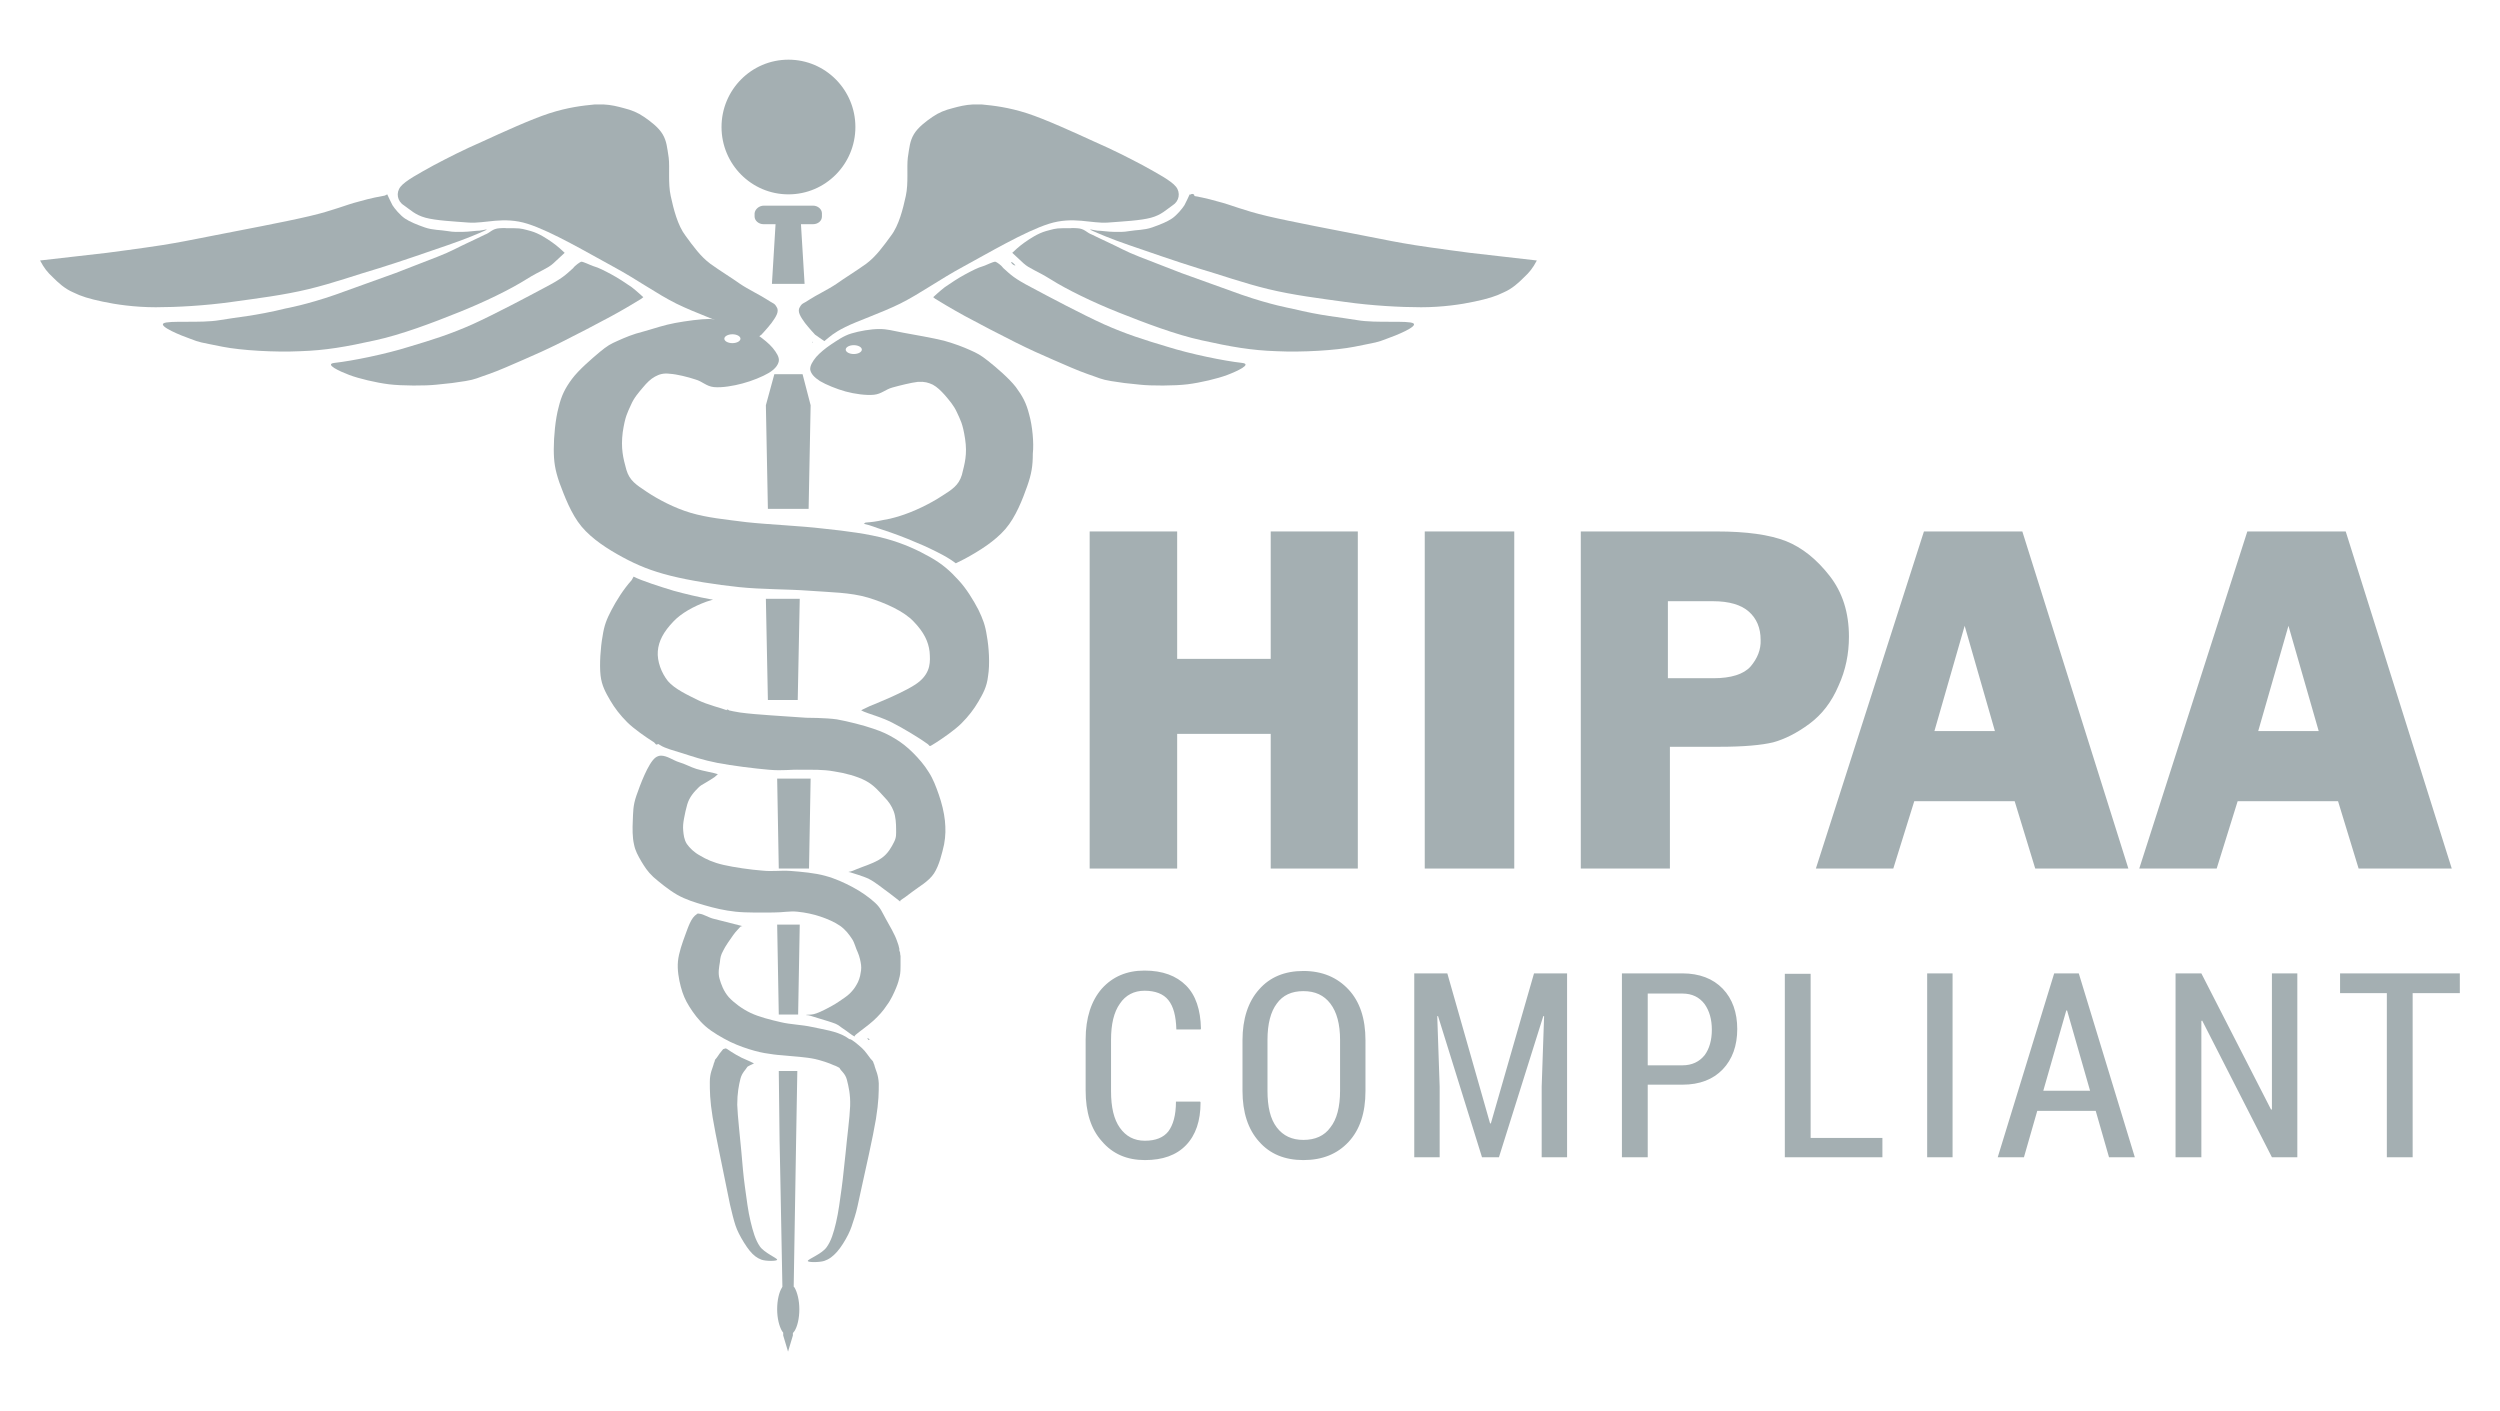 <?xml version="1.0" encoding="UTF-8"?> <!-- Generator: Adobe Illustrator 25.3.1, SVG Export Plug-In . SVG Version: 6.00 Build 0) --> <svg xmlns="http://www.w3.org/2000/svg" xmlns:xlink="http://www.w3.org/1999/xlink" version="1.1" id="Layer_1" x="0px" y="0px" viewBox="0 0 620 350" style="enable-background:new 0 0 620 350;" xml:space="preserve"> <style type="text/css"> .st0{fill-rule:evenodd;clip-rule:evenodd;fill:#A4AFB2;} .st1{fill:#A4AFB2;} </style> <g id="Group-19" transform="translate(88.037, 0)"> <polyline id="Fill-1" class="st0" points="203.9,182 227.1,182 227.1,215.4 248.7,215.4 248.7,131.8 227.1,131.8 227.1,163.4 203.9,163.4 203.9,131.8 182.2,131.8 182.2,215.4 203.9,215.4 203.9,182 "></polyline> <polygon id="Fill-2" class="st0" points="265.3,215.4 287.5,215.4 287.5,131.8 265.3,131.8 "></polygon> <path id="Fill-12" class="st0" d="M399.2,155.2l7.5,26.1h-15L399.2,155.2z M381.5,215.4l5.2-16.7h24.9l5.1,16.7h23.1l-26.3-83.6 h-24.4l-26.8,83.6H381.5L381.5,215.4z"></path> <path id="Fill-13" class="st0" d="M479.5,155.2l7.5,26.1h-15L479.5,155.2z M466.9,198.7h24.9l5.1,16.7H520l-26.3-83.6h-24.4 l-26.8,83.6h19.2L466.9,198.7L466.9,198.7z"></path> <path id="Fill-14" class="st0" d="M346.1,165.3c-1.7,1.9-4.8,2.9-9.2,2.9h-11.3v-19.1h11.2c4,0,7,0.9,8.9,2.6c1.9,1.7,2.9,4,2.9,7 C348.7,161.1,347.8,163.3,346.1,165.3z M370.5,157.9c0-6-1.6-11-4.8-15.1c-3.2-4.1-6.8-7-10.8-8.6c-4.1-1.6-9.8-2.4-17.2-2.4H304 v83.6h22.1v-30.2h12.3c6,0,10.4-0.4,13.3-1.1c2.9-0.8,5.9-2.3,9-4.6s5.5-5.4,7.2-9.4C369.7,166.2,370.5,162.1,370.5,157.9 L370.5,157.9z"></path> <path id="Fill-15" class="st0" d="M105.1,265.6h4.6l-0.3,17.2l0,0l-0.6,36.3l0.2,0.2c0.7,1.2,1.2,3.2,1.2,5.4 c0,2.3-0.5,4.3-1.2,5.4l-0.4,0.5v0.6l-1.2,4l-1.2-4v-0.7l-0.3-0.4c-0.7-1.2-1.2-3.2-1.2-5.4c0-2.3,0.5-4.3,1.2-5.4l0.1-0.2 l-0.5-26.4l0,0l-0.2-9.9l0,0L105.1,265.6"></path> <path id="Fill-16" class="st0" d="M91.9,260l0.3,0.1c1.3,0.9,3.2,2.1,5,2.8c0.5,0.2,1.1,0.5,1.7,0.8H99l-0.4,0.2 c-0.3,0.1-1,0.5-1.2,0.6l-0.1,0.1l0,0c-0.4,0.7-1.3,1.4-1.7,2.9c-0.4,1.6-0.8,3.6-0.8,6.5c0.1,2.9,0.7,8,1,11.4s0.5,6,0.9,8.9 s0.8,6.2,1.4,8.6c0.6,2.5,1.2,4.6,2.3,6.2c1.1,1.6,4.3,2.9,4.3,3.3s-2.8,0.4-3.9,0s-2-1.1-2.9-2.2s-2-2.9-2.7-4.3s-1-2.4-1.5-4.3 s-0.8-3.2-1.6-7.3c-0.8-4.1-2.7-12.9-3.4-17.2c-0.7-4.3-0.7-6.6-0.7-8.8c0-2.2,0.7-3.4,0.9-4.2s0.1-0.4,0.2-0.6l0.1-0.3l0,0 c0.1-0.6,0.2-0.4,0.6-1c0.3-0.5,0.9-1.3,1.5-2L91.9,260"></path> <path id="Fill-17" class="st0" d="M127.1,257.4l0.3,0.2C128,258,127.1,258.1,127.1,257.4"></path> <path id="Fill-18" class="st0" d="M93.5,229.7h0.7C94.8,229.9,94.9,230,93.5,229.7L93.5,229.7"></path> <polyline id="Fill-19" class="st0" points="104.7,229.3 110.3,229.3 109.9,251.6 105.1,251.6 104.7,229.3 "></polyline> <path id="Fill-20" class="st0" d="M85.4,226.6c1.1,0.1,2.3,1,3.7,1.3l6.7,1.7l0.3,0.1h-0.2c-0.1,0-0.2,0.1-0.3,0.1 c-0.3,0.4-1.1,1.1-1.8,2.1c-0.7,1-2,2.8-2.5,3.9c-0.6,1.1-0.7,1.7-0.8,2.8c-0.2,1.2-0.5,2.7-0.1,4.1c0.4,1.4,1,3.1,2.3,4.6 c1.3,1.4,3.3,2.9,5.4,3.9s4.9,1.7,7.5,2.3c2.5,0.6,5.1,0.6,7.8,1.2c2.7,0.6,5.9,1,8.3,2.4l0.9,0.6l0,0c0.5-0.1,2.2,1.4,3.1,2.2 c0.9,0.8,1.7,2.1,2.2,2.7c0.5,0.6,0.5,0.4,0.7,1l0,0l0.1,0.3c0.1,0.2,0-0.2,0.2,0.6c0.2,0.8,0.9,2,1,4.2c0,2.2,0,4.4-0.7,8.8 c-0.7,4.3-2.7,13.1-3.6,17.2s-1.1,5.3-1.7,7.2c-0.6,1.9-0.9,2.9-1.6,4.3s-1.8,3.2-2.8,4.3c-1,1.1-1.9,1.8-3.1,2.2 c-1.2,0.4-4.2,0.4-4.1,0c0-0.4,3.4-1.7,4.6-3.3c1.2-1.6,1.8-3.7,2.4-6.2s1-5.7,1.4-8.6s0.6-5.5,1-8.9c0.3-3.4,1-8.5,1.1-11.4 s-0.4-4.9-0.8-6.5s-1.5-2.2-1.8-2.9l0,0l-0.1-0.1c-0.2-0.1-0.9-0.5-1.3-0.6c-1.3-0.6-3.1-1.2-4.9-1.6s-5.9-0.7-5.9-0.7 c-1.7-0.2-2.8-0.2-4.2-0.4c-1.5-0.2-2.9-0.4-4.7-0.9c-1.8-0.5-3.9-1.2-6-2.2c-2-1-4.5-2.4-6.2-3.9s-3-3.3-4-4.9s-1.6-3-2.1-4.9 s-0.9-4.2-0.7-6.3c0.2-2.1,1.1-4.6,1.8-6.5c0.7-1.9,1.5-4.4,2.8-5.1C84.7,226.6,85.1,226.5,85.4,226.6"></path> <polyline id="Fill-21" class="st0" points="104.7,193.1 113,193.1 112.6,215.4 105.1,215.4 104.7,193.1 "></polyline> <path id="Fill-22" class="st0" d="M89.2,192.7c-0.4,0.3-1.7,1.1-2.4,1.5c-0.7,0.4-1.1,0.6-1.6,1.1s-1.1,1.1-1.6,1.8 s-0.9,1.4-1.2,2.4c-0.3,1-0.6,2.4-0.8,3.5c-0.2,1.1-0.3,2-0.2,3c0.1,1,0.2,2.2,0.9,3.3c0.7,1,1.8,2.1,3.3,2.9 c1.5,0.9,3.2,1.7,5.8,2.3c2.6,0.6,6.8,1.2,9.5,1.4c2.8,0.3,4.5-0.1,7.2,0.1c2.6,0.2,6,0.5,8.5,1.2c2.6,0.7,4.7,1.7,6.8,2.8 c2.1,1.1,4.2,2.6,5.6,3.9c1.4,1.3,1.7,2.3,2.6,3.9c0.9,1.6,2.3,4,2.8,5.5c0.3,0.8,0.5,1.4,0.6,2v0.4l0.2,0.6c0,0.2,0,0.4,0.1,0.8 c0,0.6,0,1.6,0,2.4c0,0.8,0,1.7-0.2,2.6c-0.2,0.9-0.4,1.7-0.9,2.9s-1.3,3-2.3,4.3c-0.9,1.4-2,2.6-3.3,3.8s-3.6,2.8-4.4,3.5 c-0.2,0.2-0.3,0.3-0.3,0.4v0.1l-0.1-0.1c-0.5-0.2-1.8-1.3-2.6-1.8c-0.8-0.5-1.1-0.9-2-1.3c-1-0.4-2.7-0.9-3.7-1.2s-2-0.6-2.6-0.8 s-1.2-0.1-1-0.2c0.2-0.1,1.2,0,1.9-0.2c0.8-0.2,1.7-0.6,2.7-1.1s2.5-1.3,3.5-2s2-1.3,2.7-2s1.2-1.3,1.7-2.2c0.5-0.8,0.9-2,1-2.9 c0.2-0.9,0.2-1.7,0-2.7c-0.1-0.5-0.2-1-0.4-1.6l-0.3-0.8l0,0c-0.5-1-0.8-2.4-1.4-3.3c-0.8-1.2-1.6-2.3-3-3.3 c-1.3-0.9-3.1-1.7-4.9-2.3s-3.7-1-5.7-1.2c-1.9-0.2-3.5,0.2-6,0.2c-2.6,0-6.5,0.1-9.3-0.2s-5.3-0.9-7.7-1.6 c-2.4-0.7-4.7-1.4-6.8-2.6c-2.1-1.2-4.4-3.1-5.9-4.4c-1.5-1.4-2.2-2.6-3-3.9c-0.8-1.4-1.5-2.6-1.8-4.2c-0.4-1.7-0.4-3.9-0.3-5.9 s0-3.6,0.9-6.2c0.9-2.6,2.9-8,4.7-9.4c0.4-0.3,0.9-0.5,1.4-0.5c1.5,0,3.1,1.2,4.4,1.6c1.7,0.5,2.8,1.2,4.4,1.7s4.6,1,5.3,1.3"></path> <polyline id="Fill-23" class="st0" points="101.9,148.5 110.3,148.5 109.8,173.6 102.4,173.6 101.9,148.5 "></polyline> <path id="Fill-24" class="st0" d="M69.1,143L69.1,143c1.9,1,6.6,2.5,9.9,3.5c2.9,0.8,6.3,1.6,9.1,2.1l0.7,0.1l-1.6,0.5 c-3.3,1.2-6.3,2.9-8.2,4.9c-2.5,2.6-3.7,4.9-3.9,7.4c-0.2,2.5,0.9,5.4,2.5,7.4c1.7,2,5,3.5,7.4,4.7s6.2,2.1,7.1,2.5l0,0l0,0h0.1 h0.2l-0.2-0.1l0,0c0,0,0,0,0-0.1c0.1,0,0.4,0.1,0.6,0.3h0.1l0.9,0.2c0.5,0.1,1.1,0.2,1.7,0.3c2.2,0.3,4.8,0.5,7.6,0.7l8.8,0.6 c0,0,4.8,0,7.6,0.4c2.8,0.5,6.7,1.5,9,2.3c2.4,0.8,3.6,1.4,5.3,2.4s3.2,2.2,4.6,3.6c1.4,1.4,2.8,3,3.9,4.8c1.1,1.7,1.8,3.6,2.5,5.6 s1.3,4.4,1.5,6.4s0.2,3.7-0.2,5.9c-0.5,2.2-1.2,5.2-2.5,7.2s-3.9,3.4-5.3,4.5c-1.4,1.1-2.3,1.7-2.9,2.1c-0.5,0.4,0.2,0.6-0.3,0.3 c0,0-1.5-1.2-2.7-2.1c-1.3-0.9-3.3-2.6-4.9-3.4c-1.6-0.8-4-1.4-4.8-1.7c0,0-0.5,0-0.2-0.1c0,0,0.5,0,1.8-0.6 c1.4-0.6,4.7-1.6,6.3-2.8c1.6-1.1,2.5-2.8,3.1-4s0.5-1.9,0.5-3.2s-0.1-3.1-0.6-4.4c-0.5-1.3-1.2-2.4-2.4-3.6 c-1.2-1.3-2.5-2.9-4.6-4s-5.1-1.9-7.8-2.3c-2.7-0.5-5.5-0.4-8.2-0.4c-2.7-0.1-4.4,0.3-7.9,0s-9.2-1-12.8-1.7 c-3.6-0.7-6.2-1.6-8.7-2.4c-1.9-0.6-4.3-1.2-5.5-2l-0.5-0.3l-0.2,0.1c-0.6,0.2-0.2-0.2-1.3-0.8c-1.4-0.9-4.5-3-6.2-4.7 s-3.1-3.5-4.2-5.4c-1.1-1.9-2.1-3.6-2.4-6.2c-0.3-2.7,0-7,0.5-9.7c0.4-2.7,1-4.2,2.2-6.5c1.2-2.3,3-5.2,5-7.4L69.1,143"></path> <polyline id="Fill-25" class="st0" points="104,92.8 111,92.8 113,100.5 112.5,126.2 102.4,126.2 101.9,100.5 104,92.8 "></polyline> <path id="Fill-26" class="st0" d="M113.4,84.7l0.2,0.3c0,0-0.1,0-0.2-0.1V84.7"></path> <path id="Fill-27" class="st0" d="M99.8,84.7L99.6,85c-0.2,0.2-0.3,0.1,0.1-0.3H99.8"></path> <path id="Fill-28" class="st0" d="M93.6,82.9c1.1,0,2,0.5,2,1.1s-0.9,1.1-2,1.1s-2-0.5-2-1.1S92.5,82.9,93.6,82.9z M156.7,157.7 c-0.4-2.7-1-4.2-2.1-6.5c-1.2-2.3-3-5.3-5-7.4c-2-2.2-3.9-3.9-6.9-5.6c-3-1.7-6.6-3.4-11-4.6c-4.4-1.2-9.7-1.9-15.5-2.5 c-5.8-0.7-13.6-1-19.1-1.6c-5.5-0.7-9.7-1.1-13.8-2.3c-4.1-1.2-8.2-3.4-10.9-5.2c-2.7-1.8-4.3-2.8-5.1-5.5 c-0.8-2.9-1.4-5.3-0.9-9.3c0.6-4,1.2-4.9,2-6.7c0.8-1.9,2-3.2,3-4.4c1-1.2,1.9-2.1,3-2.7s2.1-0.9,3.7-0.7c1.7,0.1,4.5,0.8,6.3,1.4 c1.8,0.5,2.7,1.7,4.6,1.9c2,0.2,4.9-0.3,7.1-0.9c2.3-0.6,5-1.7,6.5-2.6s2.3-1.9,2.5-2.9s-0.6-2.2-1.5-3.3c-0.9-1.1-2.3-2.2-3.7-3.2 c-1.5-1-3.1-2.1-5.1-2.8c-2-0.7-4.8-1.1-6.9-1.2c-2.1,0-5.8,0.5-8.5,1s-5,1.3-7.8,2.1c-2.8,0.7-4.6,1.5-6.4,2.3 c-1.8,0.8-2.6,1.2-4.5,2.8c-1.9,1.6-5.2,4.4-6.9,6.7c-1.7,2.3-2.6,4.1-3.3,7c-0.8,2.9-1.2,7.3-1.2,10.4s0.3,5.1,1.4,8.3 c1.2,3.2,2.9,7.8,5.5,10.9c2.6,3.1,6.5,5.6,10.2,7.6s7.1,3.4,11.9,4.6c4.8,1.2,11.2,2.2,16.9,2.8c5.7,0.6,12.1,0.5,17.4,0.9 s10.2,0.4,14.6,1.7c4.3,1.3,9,3.4,11.4,6c2.5,2.6,3.6,4.9,3.9,7.4c0.2,2.5,0.3,5-2.5,7.4s-12.3,6.1-12.3,6.1l-2.1,1v0.1 c0.1,0.1,1.1,0.5,1.7,0.7c1.3,0.5,3.3,1,5.9,2.3s7.2,4.1,8.8,5.3c0.8,0.6,0.1,0.9,2.2-0.4c1.4-0.9,4.5-3,6.2-4.7s3.1-3.5,4.2-5.4 c1.1-1.9,2.1-3.6,2.4-6.3C157.5,164.7,157.2,160.4,156.7,157.7L156.7,157.7z"></path> <path id="Fill-29" class="st0" d="M123.7,87.8c-1.1,0-2-0.5-2-1.1s0.9-1.1,2-1.1s2,0.5,2,1.1S124.8,87.8,123.7,87.8z M167.2,102.8 c-0.7-2.8-1.6-4.5-3.3-6.8c-1.7-2.2-5-5-6.9-6.5s-2.7-1.9-4.5-2.7c-1.8-0.8-3.6-1.5-6.4-2.3c-2.8-0.7-7.5-1.5-10.2-2 s-3.8-0.9-5.9-0.9c-2.1,0-4.9,0.5-6.9,1.1s-3.6,1.8-5,2.7c-1.5,1-2.8,2.1-3.7,3.1c-0.9,1.1-1.6,2.2-1.5,3.2c0.2,1,1,1.9,2.4,2.8 c1.5,0.9,4.2,2,6.4,2.6c2.2,0.6,5.1,1,7,0.8s2.8-1.3,4.6-1.8s4.6-1.2,6.3-1.4c1.7-0.1,2.6,0.2,3.7,0.7c1.1,0.6,2,1.5,3,2.6 c1,1.2,2.2,2.5,3,4.3s1.4,2.6,2,6.5s-0.1,6.2-0.8,9c-0.8,2.6-2.4,3.6-5.1,5.3c-2.6,1.7-6.7,3.8-10.7,5c-1.3,0.4-2.6,0.7-3.9,0.9 c-1.3,0.3-2.7,0.5-4.2,0.6l-0.4,0.3c1.8,0.4,2.8,0.9,4.7,1.5c2.5,0.8,5.7,2,8.2,3.1c2.5,1,4.9,2.2,6.6,3.1c0,0,1.7,0.9,2.9,1.8 l0.4,0.3l2.2-1.1c3.7-2,7.5-4.4,10.1-7.4s4.3-7.5,5.4-10.6c1.1-3.1,1.4-5.1,1.4-8.1C168.4,109.9,168,105.6,167.2,102.8L167.2,102.8 z"></path> <path id="Fill-30" class="st0" d="M162.8,65c0.1,0,0.3,0.1,0.5,0.3l0.5,0.5h-0.3C163,65.6,162.5,64.9,162.8,65"></path> <path id="Fill-31" class="st0" d="M101.4,51h12.2c1.2,0,2.2,0.9,2.2,1.9v0.8c0,1.1-1,1.9-2.2,1.9h-3l0.9,14.8h-8.1l0.9-14.8h-3 c-1.2,0-2.2-0.9-2.2-1.9v-0.8C99.2,51.9,100.2,51,101.4,51"></path> <path id="Fill-32" class="st0" d="M208,48.2c0.2,0.1,0.3,0.5-0.1,1v0.1l-0.6-0.3C206.6,48.3,207.6,47.9,208,48.2"></path> <line id="Fill-33" class="st1" x1="8.3" y1="48.7" x2="8.2" y2="48.6"></line> <path id="Fill-34" class="st0" d="M56.1,64.9c0.6,0,2.1,0.8,3,1.1c1.4,0.4,2.7,1.1,4.4,2c1.7,0.9,3.8,2.3,5.1,3.2 c1.3,1,2.9,2.5,2.9,2.5L71,74.1c-1.3,0.8-4.1,2.5-7.4,4.3c-3.3,1.8-8.9,4.7-12.5,6.5s-6.3,3-9.3,4.3s-6.1,2.7-8.7,3.6 c-2.7,0.9-3.2,1.3-5.7,1.7c-2.5,0.4-3.9,0.6-7.2,0.9c-2.7,0.3-8.6,0.3-11.8-0.1S1,93.9-1.4,93s-6.3-2.7-3.7-3 c4.5-0.5,12.8-2.2,18.5-4c5.7-1.7,10.2-3.1,15.8-5.6c5.5-2.5,13.6-6.8,17.9-9.1c4.4-2.3,5.1-3.1,7-4.8C54.6,65.8,55.8,65,56.1,64.9 "></path> <path id="Fill-35" class="st0" d="M49.2,65.3c-1.4,1.3-3.4,1.9-6.6,3.9c-4.1,2.6-10.7,5.8-17,8.3C19.4,80,11.5,83,5,84.4 c-7.2,1.6-12.3,2.5-18.6,2.7c-6.3,0.3-14.6-0.2-19.2-1.1c-5.9-1.2-5.5-1-8.1-2c-2.3-0.8-7.7-3-6.6-3.8c1.2-0.8,9.3,0,13.9-0.8 s8.6-1,16.4-2.9c0,0,5.1-0.9,12.3-3.4c4.3-1.5,9.6-3.5,15-5.4c0,0,6.9-2.7,10.3-4c3.4-1.3,5.4-2.5,7.4-3.4s3.1-1.5,4.4-2.1 c1.4-0.5,1.8-1.5,3.7-1.6c0.5,0,1.1-0.1,1.7,0h1.9c1.9,0,2.5,0.3,4.1,0.7c2.1,0.6,4,1.9,5.3,2.8c1.3,0.9,2.7,2.2,3.1,2.6"></path> <path id="Fill-36" class="st0" d="M8,48.2L8,48.2c0.2,0.4,0.9,2,1.3,2.7c0.5,0.8,1.9,2.5,3.1,3.3s2.9,1.5,4.9,2.2s3.9,0.6,5.6,0.9 s2.6,0.2,3.9,0.2s3.2-0.3,4.1-0.3c0.9-0.1,2.6-0.6,1.3,0s-4.8,2.1-9.2,3.6s-11.2,3.9-17,5.7c-5.8,1.7-11.3,3.7-17.5,5.2 s-12.7,2.3-19.2,3.2c-6.4,0.9-13.5,1.3-18.7,1.3s-10-0.7-13.2-1.4c-3.3-0.7-5.3-1.3-7.3-2.3c-2.1-0.9-3.7-2.4-5-3.7 c-1.4-1.3-2.2-2.3-3.2-4.2l16.6-1.9c0,0,9.2-1.2,13.6-1.9s6.8-1.2,12.9-2.4s17.8-3.4,23.7-4.8c6-1.4,9-2.8,12.2-3.6 c3.1-0.9,5.4-1.3,6.5-1.5L8,48.2"></path> <path id="Fill-37" class="st0" d="M97.9,84.1c-0.8-0.6-1.6-1.5-4.6-3s-8.7-3.4-13.6-5.8c-5-2.5-9.6-5.9-15.7-9.2 c-6.1-3.3-15.2-8.7-21.2-10.6c-6-1.9-10.6,0-14.6-0.3c-3.9-0.3-8.1-0.5-10.7-1.2s-3.8-2-5.4-3.1c-1.6-1-2-3.1-0.8-4.6 s4.6-3.3,8.2-5.3c3.6-1.9,7.3-3.8,12.1-5.9c4.8-2.2,12-5.5,16.6-7c4.7-1.5,8.2-1.9,11.3-2.2c0.4,0,0.8,0,1.1,0c0.4,0,0.7,0,1,0 c2,0.1,3.5,0.5,5,0.9c2,0.5,3.5,1.1,5.1,2.2s3.6,2.6,4.6,4.3s1.1,3.2,1.5,5.8c0.3,2.5-0.2,6.3,0.5,9.5s1.7,7.3,3.7,9.9 c1.9,2.6,3.7,5.1,6.1,6.9c2.5,1.8,5.6,3.7,7.4,5c1.9,1.3,5.2,2.9,6.7,3.9c1.6,1.1,1.8,0.8,2.4,1.9c0.7,1.1-0.3,2.5-1.3,3.9 c-1,1.3-2.5,2.9-2.5,2.9c-0.1,0.1-1.6,1.1-2.3,1.6"></path> <path id="Fill-38" class="st0" d="M158.8,64.9c-0.6,0-2.1,0.8-3,1.1c-1.4,0.4-2.7,1.1-4.4,2s-3.8,2.3-5.1,3.2 c-1.3,1-2.9,2.5-2.9,2.5l0.5,0.4c1.3,0.8,4.1,2.5,7.4,4.3c3.3,1.8,8.9,4.7,12.5,6.5s6.3,3,9.3,4.3s6.1,2.7,8.7,3.6 c2.7,0.9,3.2,1.3,5.7,1.7c2.5,0.4,3.9,0.6,7.2,0.9c2.7,0.3,8.6,0.3,11.8-0.1s7.4-1.4,9.8-2.3c2.4-0.9,6.3-2.7,3.7-3 c-4.5-0.5-12.8-2.2-18.5-4c-5.7-1.7-10.2-3.1-15.8-5.6c-5.5-2.5-13.6-6.8-17.9-9.1c-4.4-2.3-5.1-3.1-7-4.8 C160.3,65.8,159.2,65,158.8,64.9"></path> <path id="Fill-39" class="st0" d="M165.8,65.3c1.4,1.3,3.4,1.9,6.6,3.9c4.1,2.6,10.7,5.8,17,8.3s14.1,5.5,20.6,6.9 c7.2,1.6,12.3,2.5,18.6,2.7c6.3,0.3,14.6-0.2,19.2-1.1c5.9-1.2,5.5-1,8.1-2c2.3-0.8,7.7-3,6.6-3.8c-1.2-0.8-9.3,0-13.9-0.8 c-4.7-0.8-8.6-1-16.4-2.9c0,0-5.1-0.9-12.3-3.4c-4.3-1.5-9.6-3.5-15-5.4c0,0-6.9-2.7-10.3-4c-3.4-1.3-5.4-2.5-7.4-3.4 s-3.1-1.5-4.4-2.1c-1.4-0.5-1.8-1.5-3.7-1.6c-0.5,0-1.1-0.1-1.7,0h-1.9c-1.9,0-2.5,0.3-4.1,0.7c-2.1,0.6-4,1.9-5.3,2.8 c-1.3,0.9-2.7,2.2-3.1,2.6"></path> <path id="Fill-40" class="st0" d="M207,48.2L207,48.2c-0.2,0.4-0.9,2-1.3,2.7c-0.5,0.8-1.9,2.5-3.1,3.3c-1.2,0.8-2.9,1.5-4.9,2.2 s-3.9,0.6-5.6,0.9c-1.7,0.3-2.6,0.2-3.9,0.2c-1.3,0-3.2-0.3-4.1-0.3c-0.9-0.1-2.6-0.6-1.3,0s4.8,2.1,9.2,3.6s11.2,3.9,17,5.7 c5.8,1.7,11.3,3.7,17.5,5.2s12.7,2.3,19.2,3.2c6.4,0.9,13.5,1.3,18.7,1.3s10-0.7,13.2-1.4c3.3-0.7,5.3-1.3,7.3-2.3 c2.1-0.9,3.7-2.4,5-3.7c1.4-1.3,2.2-2.3,3.2-4.2l-16.6-1.9c0,0-9.2-1.2-13.6-1.9s-6.8-1.2-12.9-2.4s-17.8-3.4-23.7-4.8 c-6-1.4-9-2.8-12.2-3.6c-3.1-0.9-5.4-1.3-6.5-1.5L207,48.2"></path> <path id="Fill-41" class="st0" d="M117,84.1c0.8-0.6,1.6-1.5,4.6-3s8.7-3.4,13.6-5.8c5-2.5,9.6-5.9,15.7-9.2 c6.1-3.3,15.2-8.7,21.2-10.6c6-1.9,10.6,0,14.6-0.3c3.9-0.3,8.1-0.5,10.7-1.2s3.8-2,5.4-3.1c1.6-1,2-3.1,0.8-4.6S199,43,195.4,41 c-3.6-1.9-7.3-3.8-12.1-5.9c-4.8-2.2-12-5.5-16.6-7c-4.7-1.5-8.2-1.9-11.3-2.2c-0.4,0-0.8,0-1.1,0c-0.4,0-0.7,0-1,0 c-2,0.1-3.5,0.5-5,0.9c-2,0.5-3.5,1.1-5.1,2.2s-3.6,2.6-4.6,4.3s-1.1,3.2-1.5,5.8c-0.3,2.5,0.2,6.3-0.5,9.5s-1.7,7.3-3.7,9.9 c-1.9,2.6-3.7,5.1-6.1,6.9c-2.5,1.8-5.6,3.7-7.4,5c-1.9,1.3-5.2,2.9-6.7,3.9c-1.6,1.1-1.8,0.8-2.4,1.9c-0.7,1.1,0.3,2.5,1.3,3.9 c1,1.3,2.5,2.9,2.5,2.9c0.1,0.1,1.6,1.1,2.3,1.6"></path> <path id="Fill-42" class="st0" d="M124.1,31.5c0,9.2-7.4,16.7-16.6,16.7s-16.6-7.5-16.6-16.7s7.4-16.7,16.6-16.7 C116.7,14.8,124.1,22.3,124.1,31.5"></path> <path id="COMPLIANT" class="st1" d="M195.9,287.7c4.4,0,7.8-1.2,10.2-3.7s3.6-6,3.6-10.6l0,0l-0.1-0.2h-6c0,3.4-0.7,5.8-1.9,7.4 c-1.2,1.5-3.1,2.3-5.8,2.3s-4.7-1.1-6.2-3.2s-2.2-5.1-2.2-9.1l0,0v-12.7c0-3.9,0.7-6.9,2.2-9c1.4-2.1,3.5-3.2,6.1-3.2 c2.7,0,4.7,0.8,5.9,2.3c1.3,1.6,1.9,4,2,7.3l0,0h6l0.1-0.2c-0.1-4.7-1.3-8.3-3.7-10.7s-5.8-3.7-10.3-3.7c-4.4,0-7.9,1.5-10.6,4.5 c-2.6,3-4,7.2-4,12.6l0,0v12.6c0,5.4,1.3,9.6,4,12.6C187.9,286.2,191.5,287.7,195.9,287.7z M235.2,287.7c4.7,0,8.4-1.5,11.2-4.5 s4.2-7.2,4.2-12.6l0,0V258c0-5.4-1.4-9.6-4.2-12.6s-6.5-4.6-11.2-4.6c-4.6,0-8.3,1.5-11,4.6c-2.7,3-4.1,7.3-4.1,12.6l0,0v12.5 c0,5.4,1.4,9.6,4.1,12.6C226.9,286.2,230.6,287.7,235.2,287.7z M235.2,282.7c-2.8,0-5-1-6.6-3.1s-2.3-5.1-2.3-9.1l0,0v-12.6 c0-4,0.8-7,2.3-9c1.5-2.1,3.7-3.1,6.6-3.1c2.9,0,5.1,1,6.7,3.1c1.6,2.1,2.4,5.1,2.4,9l0,0v12.6c0,4-0.8,7.1-2.4,9.1 C240.4,281.7,238.1,282.7,235.2,282.7z M269,287v-17.5l-0.6-17.5h0.2l10.9,35h4.2l11-35h0.2l-0.6,17.5V287h6.3v-45.6h-8.2 l-10.7,37.2h-0.2l-10.6-37.2h-8.2V287H269z M320.6,287v-18h8.6c4.3,0,7.6-1.3,10-3.8s3.6-5.9,3.6-10s-1.2-7.5-3.6-10 s-5.8-3.8-10-3.8l0,0h-15V287H320.6z M329.2,264.2h-8.6v-17.8h8.6c2.4,0,4.2,0.9,5.5,2.6c1.2,1.7,1.8,3.8,1.8,6.4 c0,2.5-0.6,4.7-1.8,6.3C333.4,263.3,331.6,264.2,329.2,264.2L329.2,264.2z M378.8,287v-4.8H361v-40.7h-6.4V287H378.8z M396.2,287 v-45.6h-6.3V287H396.2z M413.9,287l3.3-11.5h14.5L435,287h6.4l-13.9-45.6h-6.1l-14,45.6H413.9z M430.3,270.5h-11.6l5.7-19.9h0.2 L430.3,270.5z M457.9,287v-33.8l0.2-0.1l17.3,33.9h6.3v-45.6h-6.3v33.7l-0.2,0.1l-17.3-33.8h-6.4V287H457.9z M510.3,287v-40.7H522 v-4.9h-29.7v4.9h11.6V287H510.3z"></path> </g> </svg> 